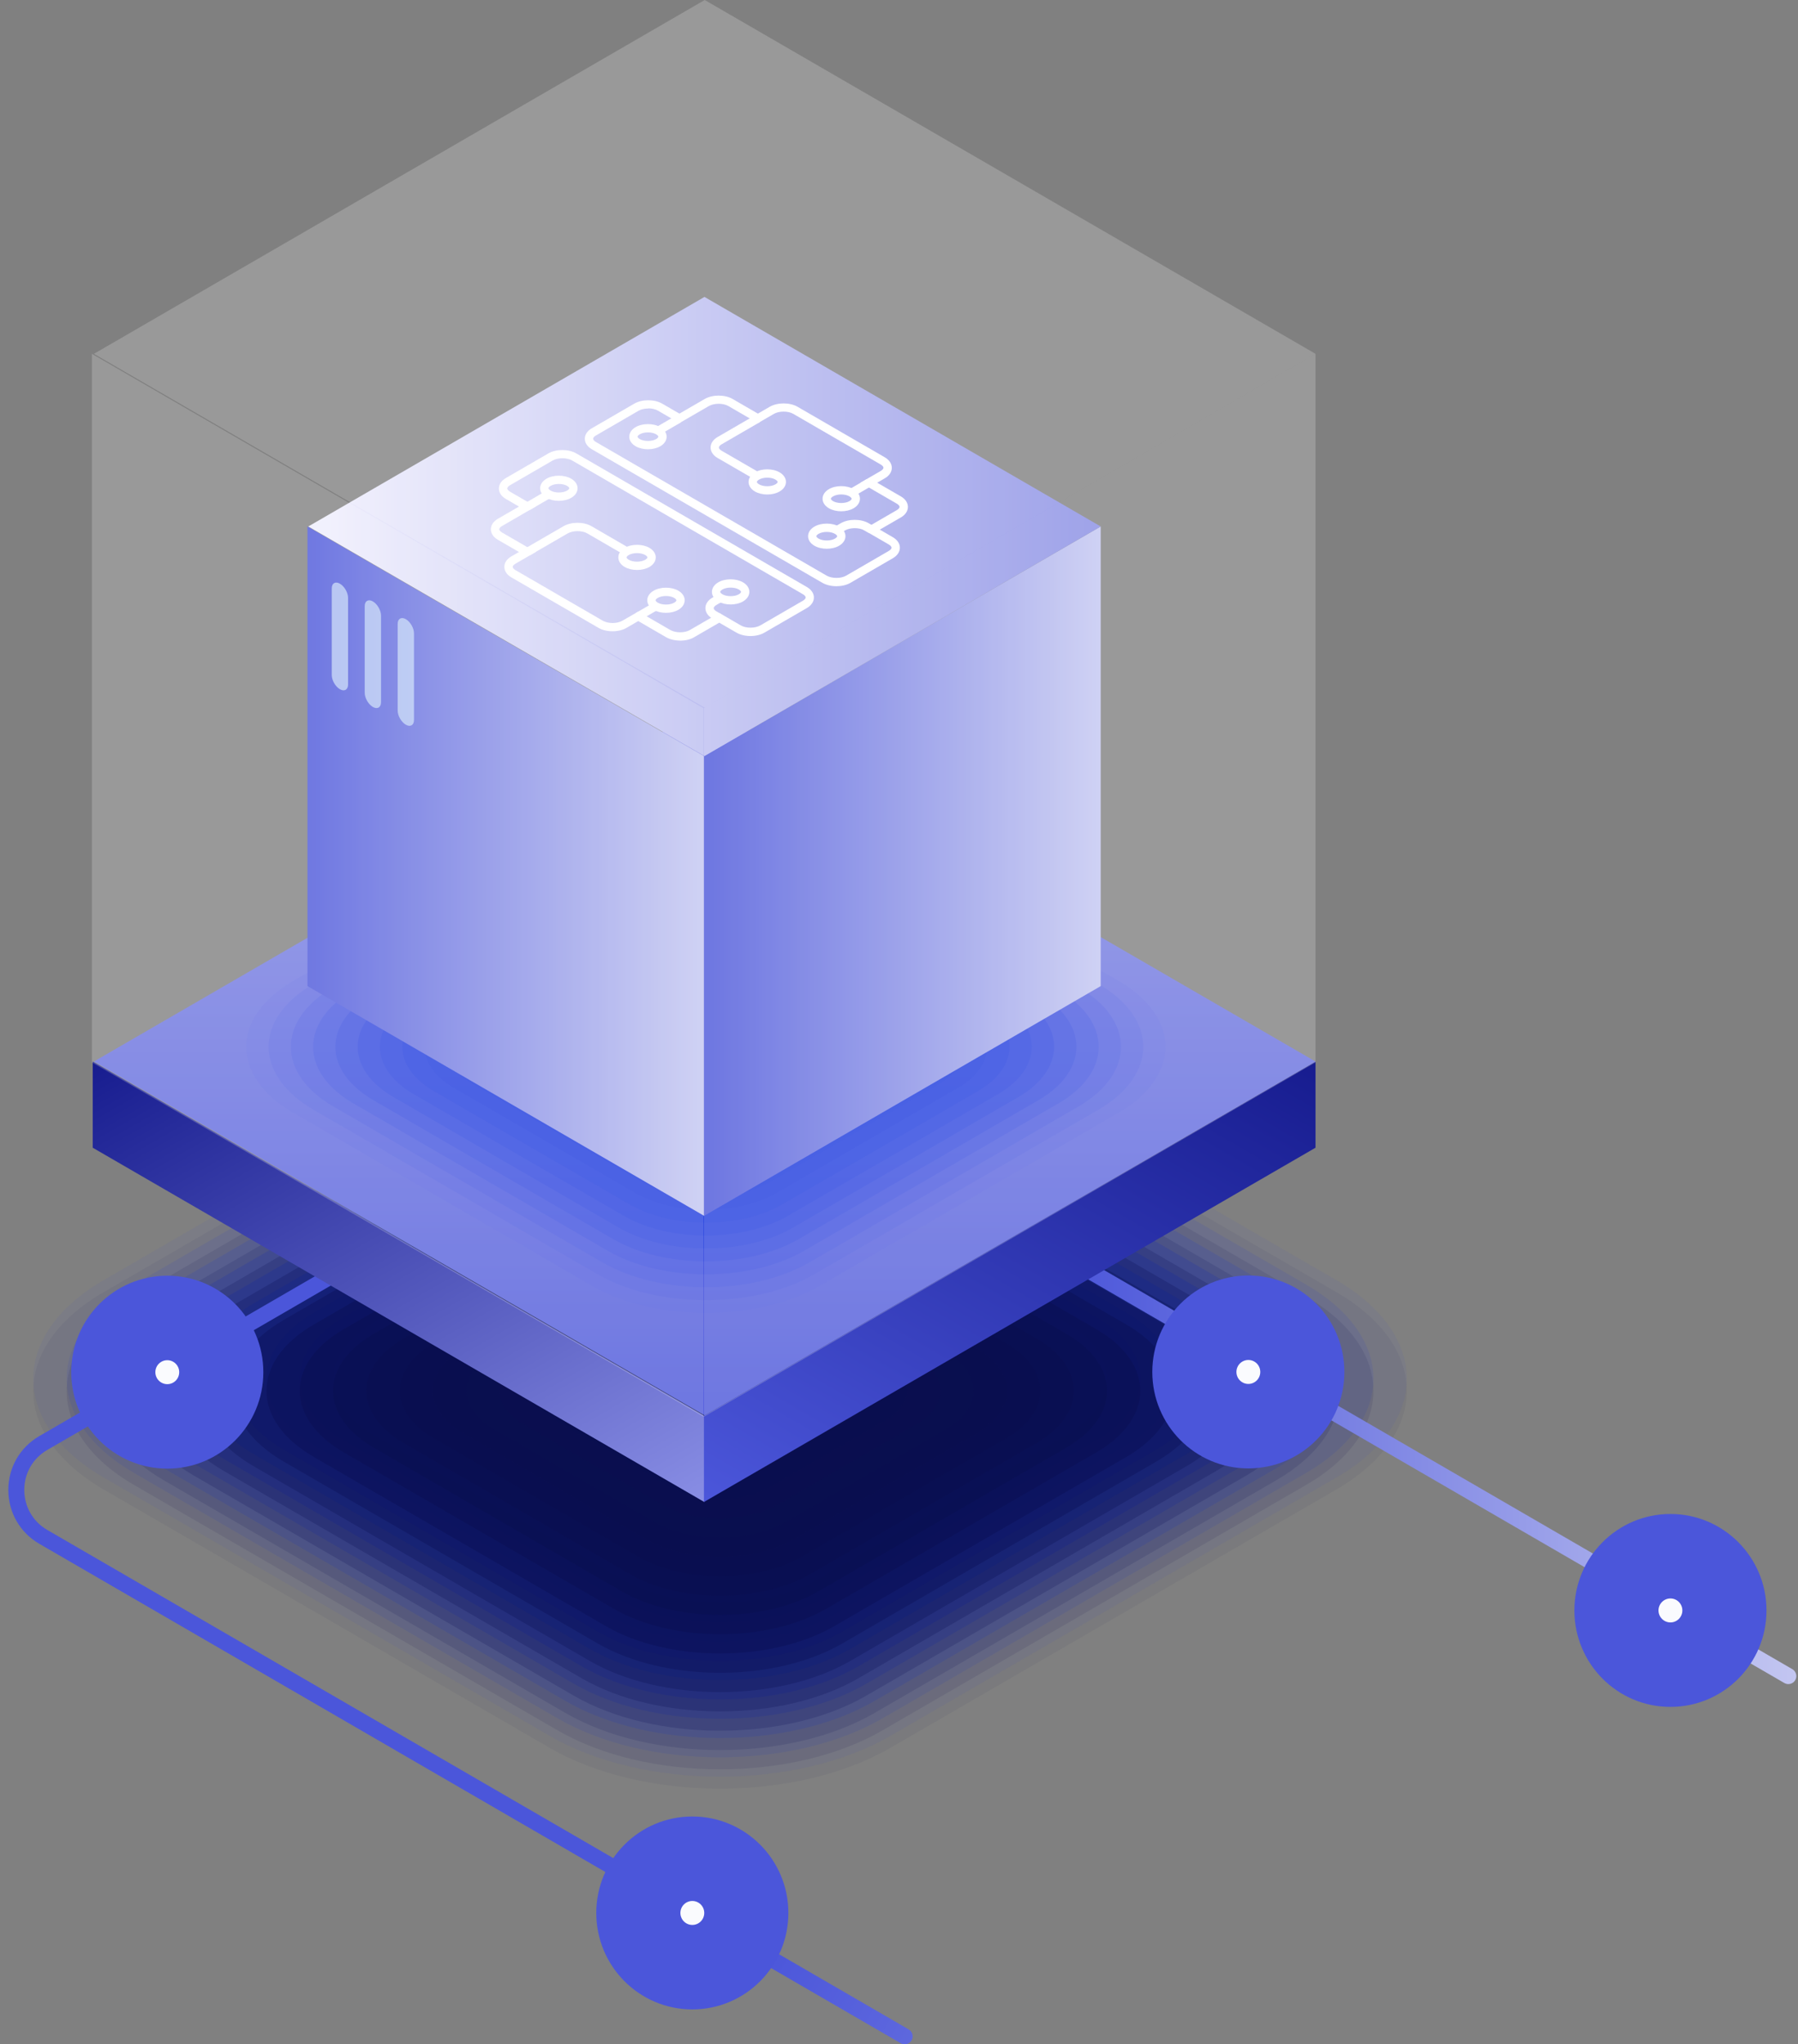 <svg width="432" height="491" viewBox="0 0 432 491" fill="none" xmlns="http://www.w3.org/2000/svg">
<rect x="0" y="0" width="432" height="491" fill="#808080" stroke="none"/>
<path opacity="0.05" d="M321.015 307.429L213.977 245.442C191.336 232.335 154.642 232.335 132.001 245.442L24.974 307.429C2.333 320.536 2.333 341.795 24.974 354.902L132.012 416.889C154.653 429.996 191.347 429.996 213.988 416.889L321.026 354.902C343.667 341.795 343.667 320.536 321.026 307.429H321.015Z" fill="#1A38DD"/>
<path opacity="0.1" d="M313.819 308.538L212.06 249.605C190.493 237.113 155.518 237.113 133.951 249.605L32.193 308.538C10.625 321.03 10.625 341.278 32.193 353.77L133.951 412.703C155.518 425.195 190.493 425.195 212.06 412.703L313.819 353.77C335.386 341.278 335.386 321.03 313.819 308.538Z" fill="#1A38DD"/>
<path opacity="0.14" d="M306.611 309.661L210.121 253.782C189.616 241.906 156.372 241.906 135.867 253.782L39.377 309.661C18.872 321.538 18.872 340.786 39.377 352.663L135.867 408.541C156.372 420.418 189.616 420.418 210.121 408.541L306.611 352.663C327.116 340.786 327.116 321.538 306.611 309.661Z" fill="#1A38DD"/>
<path opacity="0.19" d="M299.414 310.781L208.193 257.957C188.751 246.695 157.238 246.695 137.806 257.957L46.585 310.781C27.142 322.042 27.142 340.291 46.585 351.542L137.806 404.366C157.249 415.627 188.762 415.627 208.193 404.366L299.414 351.542C318.857 340.28 318.857 322.031 299.414 310.781Z" fill="#1A38DD"/>
<path opacity="0.24" d="M292.207 311.899L206.266 262.13C187.897 251.495 158.103 251.495 139.734 262.13L53.792 311.899C35.423 322.535 35.423 339.784 53.792 350.43L139.734 400.2C158.103 410.835 187.897 410.835 206.266 400.2L292.207 350.43C310.576 339.795 310.576 322.546 292.207 311.899Z" fill="#1A38DD"/>
<path opacity="0.29" d="M285.011 313.013L204.338 266.297C187.031 256.277 158.968 256.277 141.662 266.297L60.989 313.013C43.683 323.032 43.683 339.282 60.989 349.302L141.662 396.017C158.968 406.037 187.031 406.037 204.338 396.017L285.011 349.302C302.317 339.282 302.317 323.032 285.011 313.013Z" fill="#1A38DD"/>
<path opacity="0.33" d="M277.803 314.133L202.399 270.471C186.155 261.067 159.823 261.067 143.59 270.471L68.186 314.133C51.942 323.537 51.942 338.787 68.186 348.191L143.59 391.853C159.834 401.257 186.166 401.257 202.399 391.853L277.803 348.191C294.048 338.787 294.048 323.537 277.803 314.133Z" fill="#1A38DD"/>
<path opacity="0.38" d="M270.607 315.253L200.483 274.646C185.312 265.856 160.71 265.856 145.529 274.646L75.404 315.253C60.234 324.042 60.234 338.292 75.404 347.07L145.529 387.677C160.699 396.466 185.301 396.466 200.483 387.677L270.607 347.07C285.778 338.281 285.778 324.031 270.607 315.253Z" fill="#1A38DD"/>
<path opacity="0.43" d="M263.4 316.373L198.544 278.82C184.436 270.646 161.565 270.646 147.457 278.82L82.601 316.373C68.493 324.547 68.493 337.786 82.601 345.96L147.457 383.523C161.565 391.697 184.436 391.697 198.544 383.523L263.4 345.971C277.508 337.797 277.508 324.558 263.4 316.384V316.373Z" fill="#1A38DD"/>
<path opacity="0.48" d="M256.203 317.484L196.615 282.974C183.57 275.427 162.43 275.427 149.384 282.974L89.797 317.484C76.751 325.032 76.751 337.282 89.797 344.83L149.384 379.339C162.43 386.887 183.57 386.887 196.615 379.339L256.203 344.83C269.248 337.282 269.248 325.032 256.203 317.484Z" fill="#1A38DD"/>
<path opacity="0.52" d="M248.995 318.604L194.688 287.149C182.716 280.216 163.295 280.216 151.323 287.149L97.015 318.604C85.043 325.536 85.043 336.787 97.015 343.719L151.323 375.174C163.295 382.107 182.716 382.107 194.688 375.174L248.995 343.719C260.968 336.787 260.968 325.536 248.995 318.604Z" fill="#1A38DD"/>
<path opacity="0.57" d="M241.788 319.724L192.749 291.323C181.839 285.006 164.149 285.006 153.24 291.323L104.201 319.724C93.291 326.041 93.291 336.281 104.201 342.598L153.24 370.999C164.149 377.316 181.839 377.316 192.749 370.999L241.788 342.598C252.698 336.281 252.698 326.041 241.788 319.724Z" fill="#1A38DD"/>
<path opacity="0.62" d="M234.592 320.844L190.822 295.497C180.974 289.795 165.015 289.795 155.168 295.497L111.398 320.844C101.55 326.546 101.55 335.786 111.398 341.488L155.168 366.834C165.015 372.536 180.974 372.536 190.822 366.834L234.592 341.488C244.439 335.786 244.439 326.546 234.592 320.844Z" fill="#1A38DD"/>
<path opacity="0.67" d="M227.384 321.953L188.894 299.661C180.12 294.574 165.88 294.574 157.107 299.661L118.616 321.953C109.842 327.04 109.842 335.28 118.616 340.367L157.107 362.659C165.88 367.745 180.12 367.745 188.894 362.659L227.384 340.367C236.158 335.28 236.158 327.04 227.384 321.953Z" fill="#1A38DD"/>
<path opacity="0.71" d="M220.188 323.075L186.966 303.838C179.255 299.377 166.746 299.377 159.035 303.838L125.813 323.075C118.101 327.536 118.101 334.787 125.813 339.248L159.035 358.486C166.746 362.946 179.255 362.957 186.966 358.486L220.188 339.248C227.9 334.787 227.9 327.536 220.188 323.075Z" fill="#1A38DD"/>
<path opacity="0.76" d="M212.98 324.195L185.027 308.012C178.378 304.167 167.611 304.167 160.962 308.012L133.008 324.195C126.36 328.041 126.36 334.281 133.008 338.137L160.962 354.321C167.611 358.166 178.378 358.166 185.027 354.321L212.98 338.137C219.629 334.292 219.629 328.052 212.98 324.195Z" fill="#1A38DD"/>
<path opacity="0.81" d="M205.784 325.314L183.11 312.185C177.534 308.955 168.487 308.955 162.901 312.185L140.227 325.314C134.651 328.544 134.651 333.785 140.227 337.015L162.901 350.144C168.476 353.374 177.524 353.374 183.11 350.144L205.784 337.015C211.359 333.785 211.359 328.544 205.784 325.314Z" fill="#1A38DD"/>
<path opacity="0.86" d="M198.576 326.424L181.171 316.349C176.658 313.734 169.341 313.734 164.829 316.349L147.423 326.424C142.911 329.038 142.911 333.279 147.423 335.894L164.829 345.969C169.341 348.584 176.658 348.584 181.171 345.969L198.576 335.894C203.089 333.279 203.089 329.038 198.576 326.424Z" fill="#1A38DD"/>
<path opacity="0.9" d="M191.38 327.548L179.244 320.516C175.793 318.517 170.207 318.517 166.757 320.516L154.62 327.548C151.17 329.547 151.17 332.777 154.62 334.777L166.757 341.809C170.207 343.808 175.793 343.808 179.244 341.809L191.38 334.777C194.831 332.777 194.831 329.547 191.38 327.548Z" fill="#1A38DD"/>
<path opacity="0.95" d="M184.173 328.667L177.316 324.69C174.939 323.305 171.072 323.305 168.695 324.69L161.838 328.667C159.462 330.051 159.462 332.281 161.838 333.666L168.695 337.643C171.072 339.027 174.939 339.027 177.316 337.643L184.173 333.666C186.55 332.281 186.55 330.051 184.173 328.667Z" fill="#1A38DD"/>
<path d="M176.976 329.786L175.388 328.863C174.074 328.105 171.938 328.105 170.623 328.863L169.035 329.786C167.721 330.544 167.721 331.786 169.035 332.544L170.623 333.467C171.938 334.225 174.074 334.225 175.388 333.467L176.976 332.544C178.291 331.786 178.291 330.544 176.976 329.786Z" fill="#1A38DD"/>
<path opacity="0.05" d="M321.015 310.298L213.977 248.311C191.336 235.204 154.642 235.204 132.001 248.311L24.974 310.298C2.333 323.405 2.333 344.664 24.974 357.771L132.012 419.758C154.653 432.866 191.347 432.866 213.988 419.758L321.026 357.771C343.667 344.664 343.667 323.405 321.026 310.298H321.015Z" fill="#0A0F4F"/>
<path opacity="0.1" d="M313.819 311.418L212.06 252.485C190.493 239.993 155.518 239.993 133.951 252.485L32.193 311.418C10.625 323.91 10.625 344.158 32.193 356.65L133.951 415.583C155.518 428.075 190.493 428.075 212.06 415.583L313.819 356.65C335.386 344.158 335.386 323.91 313.819 311.418Z" fill="#0A0F4F"/>
<path opacity="0.14" d="M306.611 312.541L210.121 256.662C189.616 244.786 156.372 244.786 135.867 256.662L39.377 312.541C18.872 324.417 18.872 343.666 39.377 355.543L135.867 411.421C156.372 423.298 189.616 423.298 210.121 411.421L306.611 355.543C327.116 343.666 327.116 324.417 306.611 312.541Z" fill="#0A0F4F"/>
<path opacity="0.19" d="M299.414 313.65L208.193 260.826C188.751 249.565 157.238 249.565 137.806 260.826L46.585 313.65C27.142 324.911 27.142 343.16 46.585 354.411L137.806 407.235C157.249 418.496 188.762 418.496 208.193 407.235L299.414 354.411C318.857 343.149 318.857 324.9 299.414 313.65Z" fill="#0A0F4F"/>
<path opacity="0.24" d="M292.207 314.769L206.266 264.999C187.897 254.364 158.103 254.364 139.734 264.999L53.792 314.769C35.423 325.404 35.423 342.653 53.792 353.299L139.734 403.069C158.103 413.704 187.897 413.704 206.266 403.069L292.207 353.299C310.576 342.664 310.576 325.415 292.207 314.769Z" fill="#0A0F4F"/>
<path opacity="0.29" d="M285.011 315.892L204.338 269.177C187.031 259.157 158.968 259.157 141.662 269.177L60.989 315.892C43.683 325.912 43.683 342.162 60.989 352.182L141.662 398.897C158.968 408.917 187.031 408.917 204.338 398.897L285.011 352.182C302.317 342.162 302.317 325.912 285.011 315.892Z" fill="#0A0F4F"/>
<path opacity="0.33" d="M277.803 317.002L202.399 273.341C186.155 263.936 159.823 263.936 143.59 273.341L68.186 317.002C51.942 326.406 51.942 341.656 68.186 351.061L143.59 394.722C159.834 404.126 186.166 404.126 202.399 394.722L277.803 351.061C294.048 341.656 294.048 326.406 277.803 317.002Z" fill="#0A0F4F"/>
<path opacity="0.38" d="M270.607 318.122L200.483 277.515C185.312 268.726 160.71 268.726 145.529 277.515L75.404 318.122C60.234 326.911 60.234 341.161 75.404 349.939L145.529 390.546C160.699 399.336 185.301 399.336 200.483 390.546L270.607 349.939C285.778 341.15 285.778 326.9 270.607 318.122Z" fill="#0A0F4F"/>
<path opacity="0.43" d="M263.4 319.242L198.544 281.689C184.436 273.515 161.565 273.515 147.457 281.689L82.601 319.242C68.493 327.416 68.493 340.655 82.601 348.829L147.457 386.381C161.565 394.556 184.436 394.556 198.544 386.381L263.4 348.829C277.508 340.655 277.508 327.416 263.4 319.242Z" fill="#0A0F4F"/>
<path opacity="0.48" d="M256.203 320.364L196.615 285.854C183.57 278.306 162.43 278.306 149.384 285.854L89.797 320.364C76.751 327.911 76.751 340.162 89.797 347.709L149.384 382.219C162.43 389.767 183.57 389.767 196.615 382.219L256.203 347.709C269.248 340.162 269.248 327.911 256.203 320.364Z" fill="#0A0F4F"/>
<path opacity="0.52" d="M248.995 321.473L194.688 290.018C182.716 283.085 163.295 283.085 151.323 290.018L97.015 321.473C85.043 328.405 85.043 339.656 97.015 346.588L151.323 378.043C163.295 384.976 182.716 384.976 194.688 378.043L248.995 346.588C260.968 339.656 260.968 328.405 248.995 321.473Z" fill="#0A0F4F"/>
<path opacity="0.57" d="M241.788 322.593L192.749 294.192C181.839 287.875 164.149 287.875 153.24 294.192L104.201 322.593C93.291 328.91 93.291 339.15 104.201 345.467L153.24 373.868C164.149 380.185 181.839 380.185 192.749 373.868L241.788 345.467C252.698 339.15 252.698 328.91 241.788 322.593Z" fill="#0A0F4F"/>
<path opacity="0.62" d="M234.592 323.713L190.822 298.366C180.974 292.664 165.015 292.664 155.168 298.366L111.398 323.713C101.55 329.415 101.55 338.655 111.398 344.357L155.168 369.703C165.015 375.405 180.974 375.405 190.822 369.703L234.592 344.357C244.439 338.655 244.439 329.415 234.592 323.713Z" fill="#0A0F4F"/>
<path opacity="0.67" d="M227.384 324.833L188.894 302.541C180.12 297.454 165.88 297.454 157.107 302.541L118.616 324.833C109.842 329.92 109.842 338.16 118.616 343.246L157.107 365.539C165.88 370.625 180.12 370.625 188.894 365.539L227.384 343.246C236.158 338.16 236.158 329.92 227.384 324.833Z" fill="#0A0F4F"/>
<path opacity="0.71" d="M220.188 325.945L186.966 306.707C179.255 302.236 166.746 302.236 159.035 306.707L125.813 325.945C118.101 330.406 118.101 337.657 125.813 342.117L159.035 361.355C166.746 365.816 179.255 365.827 186.966 361.355L220.188 342.117C227.9 337.657 227.9 330.406 220.188 325.945Z" fill="#0A0F4F"/>
<path opacity="0.76" d="M212.98 327.065L185.027 310.881C178.378 307.036 167.611 307.036 160.962 310.881L133.008 327.065C126.36 330.91 126.36 337.15 133.008 341.007L160.962 357.19C167.611 361.035 178.378 361.035 185.027 357.19L212.98 341.007C219.629 337.161 219.629 330.921 212.98 327.065Z" fill="#0A0F4F"/>
<path opacity="0.81" d="M205.784 328.184L183.11 315.054C177.534 311.824 168.487 311.824 162.901 315.054L140.227 328.184C134.651 331.414 134.651 336.654 140.227 339.884L162.901 353.013C168.476 356.244 177.524 356.244 183.11 353.013L205.784 339.884C211.359 336.654 211.359 331.414 205.784 328.184Z" fill="#0A0F4F"/>
<path opacity="0.86" d="M198.576 329.304L181.171 319.229C176.658 316.614 169.341 316.614 164.829 319.229L147.423 329.304C142.911 331.918 142.911 336.159 147.423 338.774L164.829 348.849C169.341 351.464 176.658 351.464 181.171 348.849L198.576 338.774C203.089 336.159 203.089 331.918 198.576 329.304Z" fill="#0A0F4F"/>
<path opacity="0.9" d="M191.38 330.417L179.244 323.385C175.793 321.386 170.207 321.386 166.757 323.385L154.62 330.417C151.17 332.416 151.17 335.647 154.62 337.646L166.757 344.678C170.207 346.677 175.793 346.677 179.244 344.678L191.38 337.646C194.831 335.647 194.831 332.416 191.38 330.417Z" fill="#0A0F4F"/>
<path opacity="0.95" d="M184.173 331.536L177.316 327.559C174.939 326.174 171.072 326.174 168.695 327.559L161.838 331.536C159.462 332.92 159.462 335.151 161.838 336.535L168.695 340.512C171.072 341.896 174.939 341.896 177.316 340.512L184.173 336.535C186.55 335.151 186.55 332.92 184.173 331.536Z" fill="#0A0F4F"/>
<path d="M176.976 332.656L175.388 331.733C174.074 330.975 171.938 330.975 170.623 331.733L169.035 332.656C167.721 333.414 167.721 334.655 169.035 335.413L170.623 336.336C171.938 337.094 174.074 337.094 175.388 336.336L176.976 335.413C178.291 334.655 178.291 333.414 176.976 332.656Z" fill="#0A0F4F"/>
<path d="M429.684 404.482C429.352 404.482 429.034 404.402 428.728 404.229L256.822 304.589C255.906 304.056 255.587 302.883 256.118 301.964C256.649 301.045 257.817 300.725 258.732 301.258L430.639 400.898C431.555 401.431 431.874 402.603 431.343 403.522C430.984 404.135 430.348 404.482 429.684 404.482Z" fill="url(#paint0_linear_1006_2290)"/>
<path d="M217.368 490.999C217.036 490.999 216.718 490.919 216.413 490.745L9.445 370.789C4.787 368.084 2 363.248 2 357.852C2 352.457 4.787 347.621 9.445 344.916L81.438 303.19C82.353 302.657 83.521 302.977 84.052 303.896C84.583 304.815 84.264 305.988 83.349 306.52L11.356 348.247C7.892 350.259 5.835 353.842 5.835 357.852C5.835 361.863 7.905 365.46 11.356 367.458L218.324 487.415C219.239 487.948 219.558 489.12 219.027 490.039C218.669 490.652 218.032 490.999 217.368 490.999Z" fill="url(#paint1_linear_1006_2290)"/>
<path d="M40.193 352.736C52.938 352.736 63.27 342.364 63.27 329.568C63.27 316.773 52.938 306.4 40.193 306.4C27.447 306.4 17.115 316.773 17.115 329.568C17.115 342.364 27.447 352.736 40.193 352.736Z" fill="#4B56DA"/>
<path d="M40.193 332.446C41.776 332.446 43.059 331.157 43.059 329.568C43.059 327.979 41.776 326.69 40.193 326.69C38.609 326.69 37.326 327.979 37.326 329.568C37.326 331.157 38.609 332.446 40.193 332.446Z" fill="#FAFBFE"/>
<path d="M299.938 352.682C312.683 352.682 323.015 342.309 323.015 329.514C323.015 316.718 312.683 306.346 299.938 306.346C287.192 306.346 276.86 316.718 276.86 329.514C276.86 342.309 287.192 352.682 299.938 352.682Z" fill="#4B56DA"/>
<path d="M299.938 332.391C301.521 332.391 302.804 331.103 302.804 329.513C302.804 327.924 301.521 326.636 299.938 326.636C298.355 326.636 297.071 327.924 297.071 329.513C297.071 331.103 298.355 332.391 299.938 332.391Z" fill="#FAFBFE"/>
<path d="M401.35 409.962C414.096 409.962 424.428 399.589 424.428 386.794C424.428 373.999 414.096 363.626 401.35 363.626C388.605 363.626 378.273 373.999 378.273 386.794C378.273 399.589 388.605 409.962 401.35 409.962Z" fill="#4B56DA"/>
<path d="M401.35 389.671C402.933 389.671 404.217 388.383 404.217 386.794C404.217 385.204 402.933 383.916 401.35 383.916C399.767 383.916 398.484 385.204 398.484 386.794C398.484 388.383 399.767 389.671 401.35 389.671Z" fill="#FAFBFE"/>
<path d="M166.343 482.618C179.088 482.618 189.42 472.246 189.42 459.45C189.42 446.655 179.088 436.282 166.343 436.282C153.597 436.282 143.265 446.655 143.265 459.45C143.265 472.246 153.597 482.618 166.343 482.618Z" fill="#4B56DA"/>
<path d="M166.343 462.328C167.926 462.328 169.209 461.039 169.209 459.45C169.209 457.861 167.926 456.572 166.343 456.572C164.76 456.572 163.476 457.861 163.476 459.45C163.476 461.039 164.76 462.328 166.343 462.328Z" fill="#FAFBFE"/>
<path d="M169.22 360.749L22.278 275.657V254.958L169.22 340.061V360.749Z" fill="url(#paint2_linear_1006_2290)"/>
<path d="M169.132 360.749L316.074 275.657V254.958L169.132 340.061V360.749Z" fill="url(#paint3_linear_1006_2290)"/>
<path d="M169.318 339.951L22.563 254.958L169.318 169.976L316.074 254.958L169.318 339.951Z" fill="url(#paint4_linear_1006_2290)"/>
<path opacity="0.05" d="M268.679 235.533L197.032 194.047C181.883 185.268 157.314 185.268 142.165 194.047L70.518 235.533C55.37 244.311 55.37 258.528 70.518 267.306L142.165 308.792C157.314 317.57 181.883 317.57 197.032 308.792L268.679 267.306C283.827 258.528 283.827 244.311 268.679 235.533Z" fill="#1A38DD"/>
<path opacity="0.1" d="M263.859 236.281L195.75 196.839C181.313 188.478 157.906 188.478 143.469 196.839L75.36 236.281C60.923 244.642 60.923 258.2 75.36 266.561L143.469 306.003C157.906 314.364 181.313 314.364 195.75 306.003L263.859 266.561C278.296 258.2 278.296 244.642 263.859 236.281Z" fill="#1A38DD"/>
<path opacity="0.14" d="M259.039 237.029L194.457 199.63C180.732 191.687 158.486 191.687 144.761 199.63L80.179 237.029C66.454 244.973 66.454 257.86 80.179 265.814L144.761 303.213C158.486 311.157 180.732 311.157 194.457 303.213L259.039 265.814C272.764 257.871 272.764 244.984 259.039 237.029Z" fill="#1A38DD"/>
<path opacity="0.19" d="M254.22 237.775L193.165 202.42C180.152 194.883 159.056 194.883 146.043 202.42L84.988 237.775C71.975 245.312 71.975 257.53 84.988 265.066L146.043 300.422C159.056 307.959 180.152 307.959 193.165 300.422L254.22 265.066C267.233 257.53 267.233 245.312 254.22 237.775Z" fill="#1A38DD"/>
<path opacity="0.24" d="M249.4 238.523L191.872 205.212C179.572 198.092 159.636 198.092 147.335 205.212L89.808 238.523C77.507 245.643 77.507 257.19 89.808 264.309L147.335 297.621C159.636 304.74 179.572 304.74 191.872 297.621L249.4 264.309C261.701 257.19 261.701 245.643 249.4 238.523Z" fill="#1A38DD"/>
<path opacity="0.29" d="M244.58 239.269L190.579 208C178.991 201.288 160.216 201.288 148.627 208L94.626 239.269C83.038 245.982 83.038 256.858 94.626 263.56L148.627 294.828C160.216 301.541 178.991 301.541 190.579 294.828L244.58 263.56C256.169 256.847 256.169 245.971 244.58 239.269Z" fill="#1A38DD"/>
<path opacity="0.33" d="M239.75 240.017L189.276 210.793C178.41 204.497 160.786 204.497 149.909 210.793L99.435 240.017C88.57 246.313 88.57 256.52 99.435 262.815L149.909 292.04C160.775 298.335 178.399 298.335 189.276 292.04L239.739 262.815C250.605 256.52 250.605 246.313 239.739 240.017H239.75Z" fill="#1A38DD"/>
<path opacity="0.38" d="M234.931 240.776L187.995 213.595C177.841 207.717 161.367 207.717 151.213 213.595L104.277 240.776C94.123 246.654 94.123 256.19 104.277 262.079L151.213 289.26C161.367 295.138 177.841 295.138 187.995 289.26L234.931 262.079C245.085 256.201 245.085 246.665 234.931 240.776Z" fill="#1A38DD"/>
<path opacity="0.43" d="M230.11 241.522L186.702 216.385C177.26 210.913 161.947 210.913 152.505 216.385L109.096 241.522C99.654 246.994 99.654 255.86 109.096 261.331L152.505 286.469C161.947 291.94 177.26 291.94 186.702 286.469L230.11 261.331C239.552 255.86 239.552 246.994 230.11 241.522Z" fill="#1A38DD"/>
<path opacity="0.48" d="M225.291 242.27L185.409 219.176C176.679 214.122 162.528 214.122 153.798 219.176L113.916 242.27C105.186 247.324 105.186 255.52 113.916 260.574L153.798 283.668C162.528 288.722 176.679 288.722 185.409 283.668L225.291 260.574C234.021 255.52 234.021 247.324 225.291 242.27Z" fill="#1A38DD"/>
<path opacity="0.52" d="M220.472 243.016L184.117 221.965C176.099 217.318 163.108 217.318 155.09 221.965L118.736 243.016C110.718 247.663 110.718 255.189 118.736 259.825L155.09 280.876C163.108 285.523 176.099 285.523 184.117 280.876L220.472 259.825C228.49 255.178 228.49 247.652 220.472 243.016Z" fill="#1A38DD"/>
<path opacity="0.57" d="M215.653 243.764L182.825 224.757C175.519 220.527 163.678 220.527 156.383 224.757L123.555 243.764C116.249 247.994 116.249 254.85 123.555 259.08L156.383 278.087C163.689 282.317 175.53 282.317 182.825 278.087L215.653 259.08C222.959 254.85 222.959 247.994 215.653 243.764Z" fill="#1A38DD"/>
<path opacity="0.62" d="M210.832 244.509L181.532 227.546C174.938 223.733 164.258 223.733 157.675 227.546L128.385 244.509C121.791 248.322 121.791 254.507 128.385 258.331L157.686 275.294C164.28 279.106 174.96 279.106 181.543 275.294L210.832 258.331C217.426 254.518 217.426 248.333 210.832 244.509Z" fill="#1A38DD"/>
<path opacity="0.67" d="M206.013 245.259L180.25 230.339C174.379 226.933 164.85 226.933 158.968 230.339L133.205 245.259C127.334 248.664 127.334 254.18 133.205 257.586L158.968 272.506C164.839 275.911 174.368 275.911 180.25 272.506L206.013 257.586C211.884 254.18 211.884 248.664 206.013 245.259Z" fill="#1A38DD"/>
<path opacity="0.71" d="M201.183 246.006L178.947 233.13C173.788 230.142 165.42 230.142 160.25 233.13L138.014 246.006C132.855 248.995 132.855 253.84 138.014 256.828L160.25 269.705C165.409 272.693 173.777 272.693 178.947 269.705L201.183 256.828C206.342 253.84 206.342 248.995 201.183 246.006Z" fill="#1A38DD"/>
<path opacity="0.76" d="M196.363 246.751L177.654 235.918C173.207 233.348 165.989 233.348 161.541 235.918L142.833 246.751C138.386 249.322 138.386 253.508 142.833 256.079L161.541 266.912C165.989 269.483 173.207 269.483 177.654 266.912L196.363 256.079C200.81 253.508 200.81 249.322 196.363 246.751Z" fill="#1A38DD"/>
<path opacity="0.81" d="M191.543 247.501L176.362 238.711C172.627 236.547 166.569 236.547 162.834 238.711L147.653 247.501C143.918 249.665 143.918 253.17 147.653 255.334L162.834 264.123C166.569 266.288 172.627 266.288 176.362 264.123L191.543 255.334C195.279 253.17 195.279 249.665 191.543 247.501Z" fill="#1A38DD"/>
<path opacity="0.86" d="M186.724 248.256L175.07 241.51C172.046 239.763 167.15 239.763 164.127 241.51L152.472 248.256C149.449 250.003 149.449 252.838 152.472 254.596L164.127 261.341C167.15 263.088 172.046 263.088 175.07 261.341L186.724 254.596C189.747 252.849 189.747 250.014 186.724 248.256Z" fill="#1A38DD"/>
<path opacity="0.9" d="M181.905 249.005L173.788 244.303C171.477 242.963 167.742 242.963 165.431 244.303L157.314 249.005C155.003 250.346 155.003 252.51 157.314 253.851L165.431 258.553C167.742 259.893 171.477 259.893 173.788 258.553L181.905 253.851C184.216 252.51 184.216 250.346 181.905 249.005Z" fill="#1A38DD"/>
<path opacity="0.95" d="M177.085 249.749L172.495 247.091C170.896 246.168 168.311 246.168 166.723 247.091L162.133 249.749C160.534 250.672 160.534 252.166 162.133 253.089L166.723 255.748C168.322 256.671 170.907 256.671 172.495 255.748L177.085 253.089C178.684 252.166 178.684 250.672 177.085 249.749Z" fill="#1A38DD"/>
<path d="M172.265 250.498L171.203 249.883C170.326 249.378 168.892 249.378 168.015 249.883L166.953 250.498C166.076 251.004 166.076 251.839 166.953 252.344L168.015 252.959C168.892 253.465 170.326 253.465 171.203 252.959L172.265 252.344C173.141 251.839 173.141 251.004 172.265 250.498Z" fill="#1A38DD"/>
<path d="M169.21 292.037L73.882 236.84V126.445L169.21 181.643V292.037Z" fill="url(#paint5_linear_1006_2290)"/>
<path d="M169.145 292.037L264.462 236.84V126.445L169.145 181.643V292.037Z" fill="url(#paint6_linear_1006_2290)"/>
<path d="M169.264 181.578L74.067 126.447L169.264 71.315L264.462 126.447L169.264 181.578Z" fill="url(#paint7_linear_1006_2290)"/>
<path d="M200.964 140.797C199.759 140.797 198.543 140.522 197.601 139.984L142.198 107.903C141.125 107.288 140.511 106.365 140.511 105.376C140.511 104.387 141.125 103.475 142.198 102.86L152.396 96.949C154.28 95.861 157.227 95.861 159.111 96.949L163.251 99.344L169.319 95.829C171.203 94.741 174.15 94.741 176.034 95.829L182.102 99.344L184.928 97.707C186.812 96.62 189.759 96.62 191.643 97.707L212.586 109.837C213.659 110.452 214.273 111.375 214.273 112.363C214.273 113.352 213.659 114.264 212.586 114.879L210.756 115.934L216.452 119.23C217.526 119.845 218.139 120.768 218.139 121.757C218.139 122.735 217.526 123.658 216.452 124.273L211.381 127.206L214.524 129.03C215.598 129.646 216.211 130.568 216.211 131.546C216.211 132.524 215.598 133.447 214.524 134.073L204.327 139.984C203.385 140.533 202.18 140.797 200.964 140.797ZM155.759 98.114C154.893 98.114 154.039 98.3 153.393 98.674L143.195 104.585C142.768 104.827 142.505 105.134 142.505 105.376C142.505 105.618 142.768 105.925 143.195 106.167L198.598 138.248C199.88 138.984 202.037 138.995 203.319 138.248L213.517 132.337C213.944 132.096 214.207 131.788 214.207 131.546C214.207 131.305 213.944 130.997 213.517 130.755L207.383 127.206L215.445 122.537C215.872 122.295 216.135 121.988 216.135 121.746C216.135 121.504 215.872 121.197 215.445 120.955L206.758 115.923L211.578 113.133C212.005 112.891 212.268 112.583 212.268 112.341C212.268 112.1 212.005 111.792 211.578 111.55L190.635 99.421C189.353 98.674 187.195 98.674 185.914 99.421L182.091 101.629L175.026 97.531C173.744 96.795 171.587 96.795 170.305 97.531L163.24 101.618L158.103 98.641C157.468 98.267 156.602 98.081 155.737 98.081L155.759 98.114Z" fill="white"/>
<path d="M162.551 99.754L157.685 102.572L158.681 104.304L163.548 101.486L162.551 99.754Z" fill="white"/>
<path d="M181.379 115.187L172.419 110.001C171.345 109.386 170.732 108.463 170.732 107.474C170.732 106.486 171.345 105.574 172.419 104.958L181.609 99.63L182.605 101.366L173.415 106.694C172.988 106.936 172.725 107.244 172.725 107.485C172.725 107.727 172.988 108.035 173.415 108.276L182.375 113.462L181.379 115.198V115.187Z" fill="white"/>
<path d="M208.269 115.073L204.096 117.491L205.094 119.223L209.267 116.804L208.269 115.073Z" fill="white"/>
<path d="M201.61 128.208L200.613 126.472L202.004 125.67C203.888 124.583 206.835 124.583 208.719 125.67L209.88 126.34L208.883 128.076L207.722 127.406C206.44 126.67 204.283 126.67 203.001 127.406L201.61 128.208Z" fill="white"/>
<path d="M184.347 118.767C183.274 118.767 182.211 118.526 181.379 118.042C180.415 117.482 179.856 116.647 179.856 115.746C179.856 114.845 180.415 114.01 181.379 113.45C183.044 112.483 185.651 112.483 187.316 113.45C188.279 114.01 188.838 114.845 188.838 115.746C188.838 116.647 188.279 117.482 187.316 118.042C186.483 118.526 185.41 118.767 184.347 118.767ZM184.347 114.724C183.624 114.724 182.901 114.878 182.376 115.186C182.014 115.394 181.85 115.625 181.85 115.757C181.85 115.889 182.014 116.109 182.376 116.328C183.427 116.933 185.267 116.933 186.319 116.328C186.68 116.119 186.845 115.889 186.845 115.757C186.845 115.625 186.68 115.405 186.319 115.186C185.793 114.878 185.07 114.724 184.347 114.724Z" fill="white"/>
<path d="M155.682 107.904C154.609 107.904 153.546 107.662 152.714 107.179C151.75 106.619 151.191 105.784 151.191 104.883C151.191 103.982 151.75 103.147 152.714 102.586C154.379 101.62 156.985 101.62 158.65 102.586C159.614 103.147 160.173 103.982 160.173 104.883C160.173 105.784 159.614 106.619 158.65 107.179C157.818 107.662 156.744 107.904 155.682 107.904ZM155.682 103.85C154.959 103.85 154.236 104.004 153.71 104.311C153.349 104.52 153.185 104.751 153.185 104.883C153.185 105.015 153.349 105.234 153.71 105.454C154.762 106.058 156.602 106.058 157.654 105.454C158.015 105.245 158.179 105.015 158.179 104.883C158.179 104.751 158.015 104.531 157.654 104.311C157.128 104.004 156.405 103.85 155.682 103.85Z" fill="white"/>
<path d="M202.125 122.8C201.052 122.8 199.989 122.559 199.157 122.075C198.193 121.515 197.634 120.68 197.634 119.779C197.634 118.878 198.193 118.043 199.157 117.483C200.822 116.516 203.429 116.516 205.094 117.483C206.058 118.043 206.616 118.878 206.616 119.779C206.616 120.68 206.058 121.515 205.094 122.075C204.261 122.559 203.188 122.8 202.125 122.8ZM202.125 118.757C201.402 118.757 200.679 118.911 200.154 119.219C199.792 119.428 199.628 119.658 199.628 119.79C199.628 119.922 199.792 120.142 200.154 120.361C201.205 120.966 203.045 120.966 204.097 120.361C204.458 120.153 204.623 119.922 204.623 119.79C204.623 119.658 204.458 119.439 204.097 119.219C203.571 118.911 202.848 118.757 202.125 118.757Z" fill="white"/>
<path d="M198.642 131.8C197.569 131.8 196.506 131.558 195.674 131.074C194.71 130.514 194.151 129.679 194.151 128.778C194.151 127.877 194.71 127.042 195.674 126.482C197.339 125.515 199.946 125.515 201.61 126.482C202.574 127.042 203.133 127.877 203.133 128.778C203.133 129.679 202.574 130.514 201.61 131.074C200.778 131.558 199.705 131.8 198.642 131.8ZM198.642 127.756C197.919 127.756 197.196 127.91 196.67 128.218C196.309 128.427 196.145 128.657 196.145 128.789C196.145 128.921 196.309 129.141 196.67 129.36C197.722 129.965 199.562 129.965 200.614 129.36C200.975 129.152 201.139 128.921 201.139 128.789C201.139 128.657 200.975 128.438 200.614 128.218C200.088 127.91 199.365 127.756 198.642 127.756Z" fill="white"/>
<path d="M163.404 153.858C162.199 153.858 160.984 153.584 160.042 153.045L153.349 149.167L150.523 150.804C148.639 151.892 145.693 151.892 143.809 150.804L122.865 138.675C121.792 138.059 121.179 137.137 121.179 136.148C121.179 135.159 121.792 134.247 122.865 133.632L124.695 132.577L119.623 129.644C118.55 129.028 117.936 128.105 117.936 127.128C117.936 126.15 118.55 125.227 119.623 124.601L124.695 121.667L121.551 119.843C120.478 119.228 119.864 118.305 119.864 117.328C119.864 116.35 120.478 115.427 121.551 114.812L131.749 108.901C133.633 107.813 136.579 107.813 138.463 108.901L193.866 140.993C194.94 141.608 195.553 142.531 195.553 143.509C195.553 144.487 194.94 145.41 193.866 146.036L183.668 151.947C181.784 153.034 178.838 153.034 176.954 151.947L172.813 149.552L166.745 153.067C165.803 153.617 164.598 153.88 163.382 153.88L163.404 153.858ZM153.36 146.86L161.049 151.309C162.331 152.046 164.489 152.057 165.77 151.309L172.835 147.222L177.973 150.2C179.254 150.947 181.412 150.936 182.694 150.2L192.891 144.289C193.318 144.047 193.581 143.74 193.581 143.498C193.581 143.256 193.318 142.949 192.891 142.707L137.488 110.615C136.207 109.879 134.049 109.879 132.767 110.615L122.57 116.525C122.142 116.767 121.88 117.075 121.88 117.317C121.88 117.558 122.142 117.866 122.57 118.108L128.704 121.656L120.642 126.326C120.215 126.567 119.952 126.875 119.952 127.117C119.952 127.358 120.215 127.666 120.642 127.908L128.704 132.577L123.884 135.368C123.457 135.609 123.194 135.917 123.194 136.159C123.194 136.4 123.457 136.708 123.884 136.95L144.827 149.079C146.109 149.815 148.267 149.826 149.548 149.079L153.371 146.871L153.36 146.86Z" fill="white"/>
<path d="M131.254 117.886L126.388 120.704L127.385 122.436L132.251 119.618L131.254 117.886Z" fill="white"/>
<path d="M127.192 133.445L126.196 131.709L135.397 126.38C137.281 125.293 140.227 125.293 142.111 126.38L151.071 131.577L150.074 133.313L141.114 128.116C139.833 127.38 137.675 127.38 136.393 128.116L127.192 133.445Z" fill="white"/>
<path d="M157.027 144.755L152.853 147.172L153.85 148.904L158.024 146.486L157.027 144.755Z" fill="white"/>
<path d="M172.332 149.243L171.171 148.573C170.097 147.958 169.484 147.035 169.484 146.057C169.484 145.079 170.097 144.157 171.171 143.541L172.562 142.739L173.559 144.475L172.168 145.277C171.74 145.519 171.478 145.827 171.478 146.068C171.478 146.31 171.74 146.618 172.168 146.859L173.329 147.529L172.332 149.265V149.243Z" fill="white"/>
<path d="M153.053 136.896C151.98 136.896 150.917 136.654 150.085 136.171C149.121 135.611 148.562 134.776 148.562 133.875C148.562 132.974 149.121 132.139 150.085 131.579C151.749 130.612 154.356 130.612 156.032 131.579C156.996 132.139 157.555 132.974 157.555 133.875C157.555 134.776 156.996 135.611 156.032 136.171C155.2 136.654 154.126 136.896 153.064 136.896H153.053ZM151.07 134.446C152.122 135.05 153.973 135.05 155.025 134.446C155.386 134.237 155.55 134.007 155.55 133.875C155.55 133.743 155.386 133.523 155.025 133.304C153.973 132.699 152.133 132.688 151.07 133.304C150.709 133.512 150.545 133.743 150.545 133.875C150.545 134.007 150.709 134.226 151.07 134.446Z" fill="white"/>
<path d="M134.268 120.294C133.195 120.294 132.132 120.052 131.3 119.569C130.336 119.008 129.777 118.173 129.777 117.272C129.777 116.371 130.336 115.536 131.3 114.976C132.965 114.009 135.583 114.009 137.248 114.976C138.212 115.536 138.77 116.371 138.77 117.272C138.77 118.173 138.212 119.008 137.248 119.569C136.415 120.052 135.342 120.294 134.279 120.294H134.268ZM132.297 117.833C133.348 118.437 135.199 118.437 136.251 117.833C136.612 117.624 136.777 117.393 136.777 117.261C136.777 117.129 136.612 116.91 136.251 116.69C135.199 116.086 133.348 116.086 132.297 116.69C131.935 116.899 131.771 117.129 131.771 117.261C131.771 117.393 131.935 117.613 132.297 117.833Z" fill="white"/>
<path d="M160.009 147.19C158.936 147.19 157.873 146.948 157.041 146.465C156.077 145.905 155.518 145.07 155.518 144.169C155.518 143.268 156.077 142.433 157.041 141.873C158.706 140.906 161.313 140.906 162.989 141.873C163.952 142.433 164.511 143.268 164.511 144.169C164.511 145.07 163.952 145.905 162.989 146.465C162.156 146.948 161.083 147.19 160.02 147.19H160.009ZM160.009 143.147C159.286 143.147 158.563 143.301 158.038 143.608C157.676 143.817 157.512 144.048 157.512 144.18C157.512 144.312 157.676 144.531 158.038 144.751C159.089 145.355 160.94 145.355 161.992 144.751C162.353 144.542 162.517 144.312 162.517 144.18C162.517 144.048 162.353 143.828 161.992 143.608C161.466 143.301 160.743 143.147 160.02 143.147H160.009Z" fill="white"/>
<path d="M175.541 145.18C174.468 145.18 173.405 144.939 172.573 144.455C171.609 143.895 171.05 143.06 171.05 142.159C171.05 141.258 171.609 140.423 172.573 139.863C174.238 138.896 176.844 138.896 178.52 139.863C179.484 140.423 180.043 141.258 180.043 142.159C180.043 143.06 179.484 143.895 178.52 144.455C177.688 144.939 176.614 145.18 175.552 145.18H175.541ZM175.541 141.126C174.818 141.126 174.095 141.28 173.569 141.588C173.208 141.796 173.044 142.027 173.044 142.159C173.044 142.291 173.208 142.511 173.569 142.73C174.621 143.335 176.472 143.335 177.524 142.73C177.885 142.522 178.049 142.291 178.049 142.159C178.049 142.027 177.885 141.807 177.524 141.588C176.998 141.28 176.275 141.126 175.552 141.126H175.541Z" fill="white"/>
<path d="M169.32 169.975L22.565 84.982L169.32 0L316.076 84.982L169.32 169.975Z" fill="url(#paint8_linear_1006_2290)" fill-opacity="0.2"/>
<path d="M169.133 340.27L316.075 255.178V84.982L169.133 170.085V340.27Z" fill="url(#paint9_linear_1006_2290)" fill-opacity="0.2"/>
<g opacity="0.7">
<path d="M81.669 165.536C80.585 164.91 79.709 163.383 79.709 162.13V141.321C79.709 140.069 80.585 139.563 81.669 140.19C82.754 140.816 83.63 142.343 83.63 143.595V164.404C83.63 165.657 82.754 166.162 81.669 165.536Z" fill="#CAE0F8"/>
<path d="M89.589 169.798C88.504 169.171 87.628 167.644 87.628 166.392V145.583C87.628 144.33 88.504 143.825 89.589 144.451C90.673 145.078 91.549 146.605 91.549 147.857V168.666C91.549 169.919 90.673 170.424 89.589 169.798Z" fill="#CAE0F8"/>
<path d="M97.508 174.06C96.423 173.434 95.547 171.907 95.547 170.654V149.846C95.547 148.593 96.423 148.088 97.508 148.714C98.592 149.34 99.469 150.867 99.469 152.12V172.929C99.469 174.181 98.592 174.687 97.508 174.06Z" fill="#CAE0F8"/>
</g>
<path d="M169.024 340.27L22.083 255.178V84.982L169.024 170.085V340.27Z" fill="url(#paint10_linear_1006_2290)" fill-opacity="0.2"/>
<defs>
<linearGradient id="paint0_linear_1006_2290" x1="255.879" y1="352.737" x2="431.608" y2="352.737" gradientUnits="userSpaceOnUse">
<stop stop-color="#4B56DA"/>
<stop offset="1" stop-color="#C3C6F1"/>
</linearGradient>
<linearGradient id="paint1_linear_1006_2290" x1="206.02" y1="429.479" x2="436.725" y2="562.157" gradientUnits="userSpaceOnUse">
<stop stop-color="#4B56DA"/>
<stop offset="1" stop-color="#C3C6F1"/>
</linearGradient>
<linearGradient id="paint2_linear_1006_2290" x1="54.745" y1="236.259" x2="136.698" y2="378.509" gradientUnits="userSpaceOnUse">
<stop stop-color="#171C8F"/>
<stop offset="1" stop-color="#888DE4"/>
</linearGradient>
<linearGradient id="paint3_linear_1006_2290" x1="283.607" y1="236.259" x2="201.643" y2="378.509" gradientUnits="userSpaceOnUse">
<stop stop-color="#171C8F"/>
<stop offset="1" stop-color="#4B56DA"/>
</linearGradient>
<linearGradient id="paint4_linear_1006_2290" x1="169.318" y1="169.327" x2="169.318" y2="335.82" gradientUnits="userSpaceOnUse">
<stop stop-color="#888DE4"/>
<stop offset="1" stop-color="#4B56DA"/>
</linearGradient>
<linearGradient id="paint5_linear_1006_2290" x1="73.882" y1="209.241" x2="168.706" y2="209.241" gradientUnits="userSpaceOnUse">
<stop stop-color="#4B56DA"/>
<stop offset="1" stop-color="#C3C6F1"/>
</linearGradient>
<linearGradient id="paint6_linear_1006_2290" x1="171.062" y1="209.241" x2="264.397" y2="209.241" gradientUnits="userSpaceOnUse">
<stop stop-color="#4B56DA"/>
<stop offset="1" stop-color="#C3C6F1"/>
</linearGradient>
<linearGradient id="paint7_linear_1006_2290" x1="78.514" y1="126.447" x2="261.329" y2="126.447" gradientUnits="userSpaceOnUse">
<stop stop-color="#EEEDFC"/>
<stop offset="1" stop-color="#888DE4"/>
</linearGradient>
<linearGradient id="paint8_linear_1006_2290" x1="23.134" y1="-0.11" x2="64.835" y2="217.059" gradientUnits="userSpaceOnUse">
<stop stop-color="white"/>
<stop offset="1" stop-color="white"/>
</linearGradient>
<linearGradient id="paint9_linear_1006_2290" x1="169.418" y1="84.818" x2="315.697" y2="338.745" gradientUnits="userSpaceOnUse">
<stop stop-color="white"/>
<stop offset="1" stop-color="white"/>
</linearGradient>
<linearGradient id="paint10_linear_1006_2290" x1="22.367" y1="84.818" x2="168.647" y2="338.745" gradientUnits="userSpaceOnUse">
<stop stop-color="white"/>
<stop offset="1" stop-color="white"/>
</linearGradient>
</defs>
</svg>
